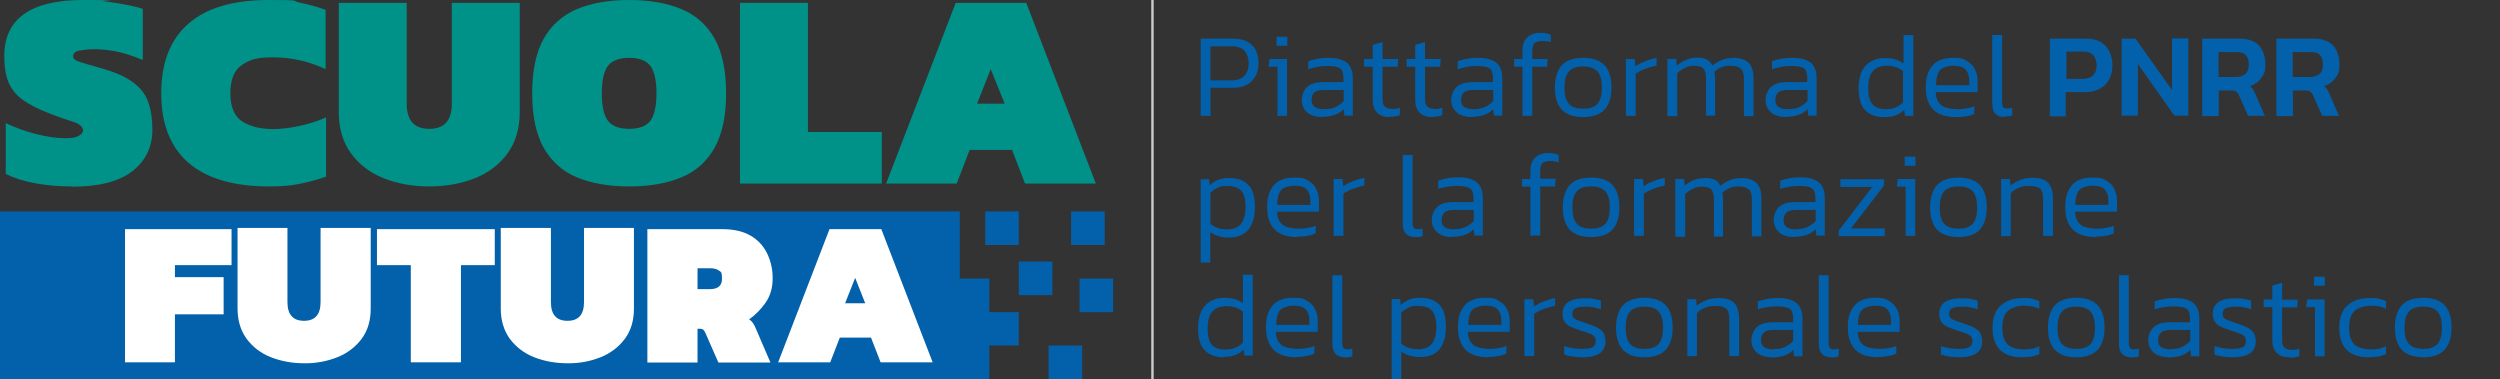 <?xml version="1.0" encoding="UTF-8"?>
<svg id="Layer_1" xmlns="http://www.w3.org/2000/svg" version="1.1" viewBox="0 0 1041.9 158">
  <rect x="0" y="0" width="1041.9" height="158" fill="#333333" stroke="none"/>
  <!-- Generator: Adobe Illustrator 29.2.0, SVG Export Plug-In . SVG Version: 2.1.0 Build 108)  -->
  <defs>
    <style>
      .st0 {
        fill: #ccc;
      }

      .st1 {
        fill: #0360aa;
      }

      .st2 {
        fill: #fff;
      }

      .st3 {
        fill: #009289;
      }
    </style>
  </defs>
  <g>
    <g>
      <path class="st3" d="M30.1,77.7c-5.3,0-10.4-.4-15.3-1.3-4.9-.9-9-2.2-12.4-3.9v-21.2c3.7,1.8,7.8,3.3,12.4,4.5,4.6,1.2,8.7,1.8,12.3,1.8s4.2-.3,5.5-.9c1.3-.6,2-1.4,2-2.5s-1.3-2.5-3.7-3.3c-2.5-.8-5.8-1.9-9.8-3.4-4.8-1.9-8.7-3.8-11.5-5.8-2.8-2-4.8-4.5-6-7.3-1.2-2.9-1.8-6.4-1.8-10.7C1.6,7.9,12.7,0,34.7,0s5.3.2,8.4.5c3.1.4,6.1.8,9,1.4,2.9.5,5.4,1.1,7.4,1.8v21.3c-4.3-1.8-8.1-3-11.3-3.6-3.3-.6-6.2-.9-8.7-.9s-3.9.2-6,.5-3,1.2-3,2.4.9,1.8,2.7,2.4c1.8.6,4.7,1.4,8.5,2.5,6.2,1.7,10.9,3.8,14,6.2s5.2,5.2,6.2,8.4c1.1,3.2,1.6,7,1.6,11.2,0,7.2-2.8,12.9-8.4,17.3-5.6,4.3-14,6.4-25.1,6.4"/>
      <path class="st3" d="M112.2,77.7c-14.8,0-26-3.3-33.6-9.8-7.6-6.6-11.4-16.2-11.4-29s3.8-22.5,11.3-29C86,3.3,97.2,0,112,0s9.1.3,12.8,1.1c3.7.7,7.3,1.7,10.9,3v24.7c-7.1-3.3-14.4-4.9-21.9-4.9s-9.8,1.1-13,3.2c-3.2,2.1-4.8,6.1-4.8,11.7s1.6,9.6,4.9,11.8c3.3,2.1,7.6,3.2,13.1,3.2s14.8-1.6,21.9-4.9v24.7c-3.6,1.3-7.2,2.2-10.9,3-3.7.8-7.9,1.1-12.8,1.1"/>
      <path class="st3" d="M178.9,77.7c-7.1,0-13.5-1.2-19.2-3.5s-10.2-5.8-13.5-10.4c-3.3-4.6-5-10.3-5-17V1.2h28.3v42c0,7,3.1,10.5,9.4,10.5s9.4-3.5,9.4-10.5V1.2h28.3v45.6c0,6.7-1.7,12.4-5,17-3.3,4.6-7.8,8.1-13.5,10.4-5.8,2.3-12.1,3.5-19.2,3.5"/>
      <path class="st3" d="M262.2,77.7c-8.5,0-15.8-1.3-21.8-3.8s-10.6-6.7-13.8-12.3c-3.2-5.7-4.8-13.2-4.8-22.7s1.6-17.1,4.8-22.8c3.2-5.6,7.8-9.7,13.8-12.3C246.4,1.3,253.7,0,262.2,0s15.8,1.3,21.8,3.8c6,2.5,10.6,6.6,13.8,12.3,3.2,5.6,4.8,13.2,4.8,22.8s-1.6,17-4.8,22.7c-3.2,5.7-7.8,9.8-13.8,12.3-6,2.5-13.2,3.8-21.8,3.8M262.2,53.7c4.1,0,7.1-1.1,8.8-3.3s2.6-6.1,2.6-11.5-.9-9.3-2.6-11.5-4.7-3.3-8.8-3.3-7.1,1.1-8.8,3.3-2.6,6.1-2.6,11.5.9,9.3,2.6,11.5c1.8,2.2,4.7,3.3,8.8,3.3"/>
      <polygon class="st3" points="308.4 76.5 308.4 1.2 336.7 1.2 336.7 55 367.5 55 367.5 76.5 308.4 76.5"/>
      <path class="st3" d="M369.3,76.5L398.3,1.2h29.4l29,75.3h-29.5l-5.4-14h-17.7l-5.4,14h-29.5ZM407.2,43.2h11.5l-5.8-14.4-5.7,14.4h0Z"/>
    </g>
    <g>
      <rect class="st1" x="437" y="144" width="14" height="14"/>
      <rect class="st1" x="449.9" y="116.1" width="14" height="14"/>
      <rect class="st1" x="424.6" y="109" width="14" height="14"/>
      <rect class="st1" x="410.6" y="88.1" width="14" height="14"/>
      <polyline class="st1" points="412.3 116.1 400 116.1 400 102.1 400 88.1 365.1 88.1 352.8 88.1 0 88.1 0 158 358.9 158 371.2 158 412.3 158 412.3 144 424.6 144 424.6 130.1 412.3 130.1 412.3 116.1"/>
      <rect class="st1" x="446.4" y="88.1" width="14" height="14"/>
      <polygon class="st2" points="52.1 95.5 52.1 151 72.9 151 72.9 131 93.2 131 93.2 115.5 72.9 115.5 72.9 110.5 96.5 110.5 96.5 95.5 52.1 95.5"/>
      <path class="st2" d="M126.8,151.4c-4.8,0-9.6-.8-14.1-2.6-4-1.6-7.4-4.2-10-7.7-2.4-3.4-3.7-7.5-3.7-12.5v-33.6h20.8v30.9c0,5.2,2.3,7.8,6.9,7.8s6.9-2.6,6.9-7.8v-30.9h20.9v33.6c0,4.9-1.2,9.1-3.7,12.5-2.5,3.4-6,6.1-10,7.7-4.5,1.8-9.3,2.7-14.1,2.6"/>
      <polygon class="st2" points="171.2 151 171.2 110.5 157.1 110.5 157.1 95.5 206.2 95.5 206.2 110.5 192.1 110.5 192.1 151 171.2 151"/>
      <path class="st2" d="M236.5,151.4c-4.8,0-9.6-.8-14.1-2.6-4-1.6-7.4-4.2-10-7.7-2.4-3.4-3.7-7.5-3.7-12.5v-33.6h20.9v30.9c0,5.2,2.3,7.8,6.9,7.8s6.9-2.6,6.9-7.8v-30.9h20.8v33.6c0,4.9-1.2,9.1-3.7,12.5-2.5,3.4-6,6.1-10,7.7-4.4,1.8-9.2,2.7-14.1,2.6"/>
      <path class="st2" d="M269.8,151v-55.5h31.2c4.8,0,8.7.9,11.8,2.7,3,1.7,5.4,4.3,6.9,7.4,1.6,3.3,2.4,7,2.3,10.7,0,3.5-.9,6.9-2.9,9.8-1.9,2.7-4.2,5.1-6.9,7,.6.4,1.1.8,1.5,1.4.4.5.6,1,.9,1.5l6.5,15.1h-21.7l-5.4-12.3c-.2-.5-.5-1-.9-1.4-.4-.3-.9-.4-1.5-.4h-.9v14.1h-20.9ZM290.7,120.5h5.1c3.4,0,5.1-1.4,5.1-4.3s-.4-2.8-1.2-3.4-2-1-3.6-1h-5.4v8.8h0Z"/>
      <path class="st2" d="M324.3,151l21.4-55.5h21.6l21.4,55.5h-21.7l-4-10.3h-13l-4,10.3h-21.7ZM352.1,126.4h8.5l-4.2-10.6-4.2,10.6h0Z"/>
    </g>
  </g>
  <g>
    <path class="st1" d="M500.4,48.3V16.1h13.6c3.6,0,6.2,1,8,2.9s2.5,4.4,2.5,7.5-1,5.6-2.9,7.4c-1.9,1.8-4.5,2.7-7.8,2.7h-9.3v11.7h-4.1ZM504.5,33.5h8.7c2.4,0,4.2-.6,5.4-1.9s1.8-2.9,1.8-5.1-.6-4-1.7-5.3c-1.2-1.2-2.9-1.9-5.3-1.9h-8.9v14.1h0Z"/>
    <path class="st1" d="M532.4,48.3v-20.5h-3.7l.4-3.2h7.3v23.7h-4.1ZM532,19.1v-3.8h4.5v3.8h-4.5Z"/>
    <path class="st1" d="M550.9,48.8c-1.5,0-2.9-.3-4.2-.8s-2.3-1.3-3-2.4c-.8-1-1.2-2.4-1.2-4s.7-3.9,2.2-5.3c1.4-1.4,3.8-2.1,7-2.1h8.2v-1.5c0-1.3-.2-2.3-.5-3.1s-1-1.3-2-1.6c-1-.3-2.4-.5-4.2-.5s-2.8.1-4.2.4-2.6.5-3.8,1v-3.4c1.1-.4,2.3-.7,3.8-1s3-.4,4.7-.4c3.4,0,5.9.7,7.6,2,1.7,1.4,2.5,3.6,2.5,6.6v15.5h-3.5l-.3-2.7c-1,1.1-2.3,1.9-3.8,2.4-1.5.5-3.3.8-5.5.8h0ZM552,45.5c1.7,0,3.3-.3,4.6-.9,1.3-.6,2.5-1.5,3.4-2.5v-4.6h-8.2c-1.9,0-3.2.3-4,1s-1.2,1.8-1.2,3.2.5,2.4,1.5,3,2.3.8,3.9.8h0Z"/>
    <path class="st1" d="M579.2,48.8c-2.3,0-4.1-.6-5.3-1.9-1.2-1.2-1.8-3-1.8-5.2v-13.9h-3.6v-3.2h3.6v-5.9l4.1-1.2v7.1h6.5l-.2,3.2h-6.3v13.6c0,1.4.3,2.5,1,3.1.7.6,1.8.9,3.4.9s1.8-.2,2.8-.5v3.1c-1.2.5-2.7.7-4.2.7h0Z"/>
    <path class="st1" d="M596.9,48.8c-2.3,0-4.1-.6-5.3-1.9-1.2-1.2-1.8-3-1.8-5.2v-13.9h-3.6v-3.2h3.6v-5.9l4.1-1.2v7.1h6.5l-.2,3.2h-6.3v13.6c0,1.4.3,2.5,1,3.1.7.6,1.8.9,3.4.9s1.8-.2,2.8-.5v3.1c-1.2.5-2.7.7-4.2.7h0Z"/>
    <path class="st1" d="M613.2,48.8c-1.5,0-2.9-.3-4.2-.8s-2.3-1.3-3-2.4c-.8-1-1.2-2.4-1.2-4s.7-3.9,2.2-5.3c1.4-1.4,3.8-2.1,7-2.1h8.2v-1.5c0-1.3-.2-2.3-.5-3.1s-1-1.3-2-1.6c-1-.3-2.4-.5-4.2-.5s-2.8.1-4.2.4-2.6.5-3.8,1v-3.4c1.1-.4,2.3-.7,3.8-1s3-.4,4.7-.4c3.4,0,5.9.7,7.6,2,1.7,1.4,2.5,3.6,2.5,6.6v15.5h-3.5l-.3-2.7c-1,1.1-2.3,1.9-3.8,2.4-1.5.5-3.3.8-5.5.8h0ZM614.3,45.5c1.7,0,3.3-.3,4.6-.9,1.3-.6,2.5-1.5,3.4-2.5v-4.6h-8.2c-1.9,0-3.2.3-4,1s-1.2,1.8-1.2,3.2.5,2.4,1.5,3,2.3.8,3.9.8h0Z"/>
    <path class="st1" d="M634.5,48.3v-20.5h-3.5v-3.2h3.5v-3.5c0-2.3.6-4.1,1.9-5.4,1.2-1.3,3.1-2,5.5-2s1.7,0,2.4.2c.7.1,1.4.3,2,.6v3.1c-1-.4-2.1-.5-3.3-.5-1.7,0-2.8.3-3.5.9-.6.6-.9,1.7-.9,3.1v3.5h6.4l-.2,3.2h-6.2v20.5h-4.1Z"/>
    <path class="st1" d="M659.8,48.8c-4.1,0-7.1-1.1-9-3.2-1.9-2.1-2.8-5.2-2.8-9.2s1-7,2.8-9.1c1.9-2.1,4.9-3.2,9-3.2s7.1,1.1,9,3.2c1.9,2.1,2.8,5.2,2.8,9.1s-.9,7.1-2.8,9.2c-1.9,2.1-4.9,3.2-9,3.2h0ZM659.8,45.3c2.8,0,4.8-.7,6-2.1,1.2-1.4,1.8-3.7,1.8-6.7s-.6-5.3-1.8-6.7-3.2-2.1-6-2.1-4.8.7-6,2.1c-1.2,1.4-1.8,3.7-1.8,6.7s.6,5.3,1.8,6.7c1.2,1.4,3.2,2.1,6,2.1Z"/>
    <path class="st1" d="M677.6,48.3v-23.7h3.7l.3,3c1.2-.8,2.5-1.5,4.1-2.1,1.6-.6,3.1-1.1,4.7-1.4v3.2c-.9.2-2,.5-3,.8-1.1.4-2.2.7-3.2,1.2s-1.8.9-2.5,1.4v17.6h-4.1,0Z"/>
    <path class="st1" d="M694.9,48.3v-23.7h3.7l.2,2.7c1.3-1,2.6-1.8,4-2.4s2.9-.9,4.6-.9,3.1.3,4.1.9,1.7,1.4,2.2,2.4c1.1-.9,2.4-1.7,3.9-2.3,1.5-.6,3.2-.9,5.2-.9s4.7.7,6,2.1c1.3,1.4,2,3.5,2,6.4v15.8h-4v-15.4c0-2.1-.4-3.5-1.3-4.4-.9-.8-2.3-1.2-4.3-1.2s-2.5.2-3.7.6-2.2,1.1-3,2c.2.8.3,1.8.3,2.9v15.3h-3.8v-15.2c0-2-.3-3.4-1-4.3-.7-.9-2-1.3-4-1.3s-2.6.3-3.8.9c-1.2.6-2.3,1.3-3.2,2.2v17.9h-4,0Z"/>
    <path class="st1" d="M744.2,48.8c-1.5,0-2.9-.3-4.2-.8s-2.3-1.3-3-2.4c-.8-1-1.2-2.4-1.2-4s.7-3.9,2.2-5.3c1.4-1.4,3.8-2.1,7-2.1h8.2v-1.5c0-1.3-.2-2.3-.5-3.1s-1-1.3-2-1.6c-1-.3-2.4-.5-4.2-.5s-2.8.1-4.2.4-2.6.5-3.8,1v-3.4c1.1-.4,2.3-.7,3.8-1s3-.4,4.7-.4c3.4,0,5.9.7,7.6,2,1.7,1.4,2.5,3.6,2.5,6.6v15.5h-3.5l-.3-2.7c-1,1.1-2.3,1.9-3.8,2.4-1.5.5-3.3.8-5.5.8h0ZM745.3,45.5c1.7,0,3.3-.3,4.6-.9,1.3-.6,2.5-1.5,3.4-2.5v-4.6h-8.2c-1.9,0-3.2.3-4,1s-1.2,1.8-1.2,3.2.5,2.4,1.5,3,2.3.8,3.9.8h0Z"/>
    <path class="st1" d="M785.2,48.8c-3.3,0-6-.9-7.8-2.8-1.9-1.8-2.8-4.9-2.8-9.2s1-7.5,3-9.5c2-2.1,4.6-3.1,8-3.1s5.5.8,7.7,2.2v-11.8h4.1v33.7h-3.5l-.3-2.5c-1.1,1-2.3,1.8-3.6,2.3-1.3.5-2.9.7-4.6.7h0ZM786.2,45.5c1.4,0,2.6-.2,3.8-.7s2.2-1.2,3.1-2.2v-12.9c-.8-.7-1.8-1.3-3-1.7s-2.4-.6-3.8-.6c-2.6,0-4.6.8-5.8,2.3-1.3,1.5-1.9,3.9-1.9,7.1s.6,5.3,1.8,6.7c1.2,1.3,3.1,2,5.9,2Z"/>
    <path class="st1" d="M815.3,48.8c-4.2,0-7.4-1-9.5-3s-3.2-5.2-3.2-9.4.9-6.8,2.7-9c1.8-2.2,4.7-3.3,8.6-3.3s4.3.4,5.8,1.3c1.5.9,2.7,2,3.4,3.5s1.1,3.2,1.1,5v4.5h-17.5c.1,1.8.5,3.2,1.2,4.2.7,1,1.6,1.8,3,2.2s3.1.7,5.2.7,4.7-.4,6.7-1.2v3.2c-1,.4-2.2.8-3.5,1-1.3.2-2.6.3-4,.3ZM806.8,35.5h13.9v-2c0-1.9-.5-3.4-1.5-4.5s-2.7-1.6-5-1.6-4.8.7-5.8,2c-1,1.3-1.5,3.3-1.5,6h0Z"/>
    <path class="st1" d="M835.5,48.8c-1.6,0-2.9-.4-3.8-1.3-.9-.8-1.4-2.3-1.4-4.3V14.6h4.1v28.1c0,1,.2,1.7.5,2s.8.5,1.5.5,1.5,0,2.2-.3v3.2c-.5.2-1.1.3-1.6.4-.5,0-1.1,0-1.7,0h0Z"/>
    <path class="st1" d="M854.3,48.3V16.1h15.1c2.5,0,4.6.5,6.2,1.5,1.6,1,2.8,2.3,3.6,4s1.2,3.6,1.2,5.7-.5,4.1-1.4,5.8c-.9,1.7-2.2,3-3.9,3.9s-3.7,1.4-6,1.4h-8.2v10.1h-6.8,0ZM861.1,32.9h6.8c1.9,0,3.4-.5,4.4-1.5s1.5-2.4,1.5-4.1-.5-3.3-1.4-4.3c-.9-1-2.3-1.5-4.2-1.5h-7v11.4h0Z"/>
    <path class="st1" d="M884.2,48.3V16.1h5.8l15.2,21.4v-21.5h6.8v32.2h-5.8l-15.2-21.5v21.5h-6.8Z"/>
    <path class="st1" d="M917.8,48.3V16.1h15.5c3.7,0,6.4,1,8.2,2.9,1.7,2,2.6,4.6,2.6,7.9s-.6,4-1.7,5.6c-1.1,1.6-2.7,2.7-4.7,3.4.5.4,1,.9,1.3,1.4.3.5.6,1.2,1,2l3.9,9h-7l-3.8-8.6c-.3-.7-.7-1.2-1.1-1.5-.4-.3-1.1-.5-2-.5h-5.3v10.7h-6.8ZM924.5,32.1h7c1.8,0,3.2-.4,4.2-1.2s1.5-2.1,1.5-4-.4-3.1-1.3-4-2.2-1.2-4-1.2h-7.3v10.4h0Z"/>
    <path class="st1" d="M948.7,48.3V16.1h15.5c3.7,0,6.4,1,8.2,2.9,1.7,2,2.6,4.6,2.6,7.9s-.6,4-1.7,5.6c-1.1,1.6-2.7,2.7-4.7,3.4.5.4,1,.9,1.3,1.4.3.5.6,1.2,1,2l3.9,9h-7l-3.8-8.6c-.3-.7-.7-1.2-1.1-1.5-.4-.3-1.1-.5-2-.5h-5.3v10.7h-6.8ZM955.4,32.1h7c1.8,0,3.2-.4,4.2-1.2s1.5-2.1,1.5-4-.4-3.1-1.3-4-2.2-1.2-4-1.2h-7.3v10.4h0Z"/>
    <path class="st1" d="M500.4,109.2v-34.5h3.5l.3,2.5c1.1-1,2.3-1.8,3.6-2.3,1.3-.5,2.9-.7,4.6-.7,3.3,0,6,.9,7.8,2.8,1.9,1.8,2.8,4.9,2.8,9.2s-1,7.4-2.8,9.6c-1.9,2.1-4.5,3.2-7.9,3.2s-5.7-.8-7.9-2.2v12.6h-4.1,0ZM511.3,95.6c2.7,0,4.6-.8,5.9-2.3,1.2-1.5,1.9-3.9,1.9-7.1s-.6-5.3-1.8-6.7c-1.2-1.3-3.1-2-5.9-2s-2.6.2-3.8.7c-1.2.5-2.2,1.2-3.1,2.2v12.9c.8.7,1.8,1.3,3,1.7,1.1.4,2.4.6,3.9.6h0Z"/>
    <path class="st1" d="M540.8,98.8c-4.2,0-7.4-1-9.5-3.1-2.1-2-3.2-5.2-3.2-9.4s.9-6.8,2.7-9c1.8-2.2,4.7-3.3,8.6-3.3s4.3.4,5.8,1.3c1.5.8,2.7,2,3.4,3.5s1.1,3.2,1.1,5v4.4h-17.5c.1,1.8.5,3.2,1.2,4.2.7,1,1.6,1.8,3,2.2,1.3.4,3.1.7,5.2.7s4.7-.4,6.7-1.2v3.2c-1,.4-2.2.8-3.5,1-1.3.2-2.6.3-4,.3h0ZM532.2,85.4h13.9v-1.9c0-1.9-.5-3.4-1.5-4.5s-2.7-1.6-5-1.6-4.8.7-5.8,2c-1,1.3-1.5,3.3-1.5,6h0Z"/>
    <path class="st1" d="M555.8,98.3v-23.7h3.7l.3,3c1.2-.8,2.5-1.5,4.1-2.1s3.1-1.1,4.7-1.4v3.2c-.9.2-2,.5-3,.8-1.1.3-2.2.7-3.2,1.2s-1.8.9-2.5,1.3v17.7h-4.1,0Z"/>
    <path class="st1" d="M589.8,98.8c-1.6,0-2.9-.4-3.8-1.3-.9-.8-1.4-2.3-1.4-4.3v-28.6h4.1v28.2c0,1,.2,1.7.5,2.1s.8.6,1.5.6,1.5,0,2.2-.3v3.2c-.5.2-1.1.3-1.6.4-.5,0-1.1,0-1.7,0h0Z"/>
    <path class="st1" d="M605.1,98.8c-1.5,0-2.9-.3-4.2-.8-1.3-.5-2.3-1.3-3-2.4-.8-1.1-1.2-2.4-1.2-4s.7-3.9,2.2-5.3c1.4-1.4,3.8-2.1,7-2.1h8.2v-1.4c0-1.3-.2-2.3-.5-3.1s-1-1.3-2-1.7c-1-.3-2.4-.5-4.2-.5s-2.8.1-4.2.3c-1.3.2-2.6.6-3.8.9v-3.4c1.1-.4,2.3-.7,3.8-1s3-.4,4.7-.4c3.4,0,5.9.7,7.6,2.1,1.7,1.4,2.5,3.6,2.5,6.7v15.5h-3.5l-.3-2.7c-1,1.1-2.3,1.9-3.8,2.4s-3.3.8-5.5.8h0ZM606.2,95.5c1.7,0,3.3-.3,4.6-.9,1.3-.6,2.5-1.5,3.4-2.5v-4.6h-8.2c-1.9,0-3.2.3-4,1.1-.8.7-1.2,1.8-1.2,3.2s.5,2.4,1.5,3,2.3.8,3.9.8h0Z"/>
    <path class="st1" d="M637.8,98.3v-20.5h-3.5v-3.2h3.5v-3.4c0-2.3.6-4.1,1.9-5.4,1.2-1.3,3.1-2,5.5-2s1.7,0,2.4.2c.7.1,1.4.3,2,.6v3.1c-1-.4-2.1-.6-3.3-.6-1.7,0-2.8.3-3.5.9-.6.6-.9,1.7-.9,3.1v3.4h6.4l-.2,3.2h-6.2v20.5h-4.1Z"/>
    <path class="st1" d="M663.1,98.8c-4.1,0-7.1-1.1-9-3.2-1.9-2.1-2.8-5.2-2.8-9.2s1-7,2.8-9.2c1.9-2.1,4.9-3.2,9-3.2s7.1,1.1,9,3.2,2.8,5.2,2.8,9.2-.9,7.1-2.8,9.2c-1.9,2.1-4.9,3.2-9,3.2h0ZM663.1,95.3c2.8,0,4.8-.7,6-2.1,1.2-1.4,1.8-3.7,1.8-6.7s-.6-5.3-1.8-6.7c-1.2-1.4-3.2-2.1-6-2.1s-4.8.7-6,2.1c-1.2,1.4-1.8,3.7-1.8,6.7s.6,5.3,1.8,6.7c1.2,1.4,3.2,2.1,6,2.1Z"/>
    <path class="st1" d="M681,98.3v-23.7h3.7l.3,3c1.2-.8,2.5-1.5,4.1-2.1s3.1-1.1,4.7-1.4v3.2c-.9.2-2,.5-3,.8-1.1.3-2.2.7-3.2,1.2s-1.8.9-2.5,1.3v17.7h-4.1,0Z"/>
    <path class="st1" d="M698.2,98.3v-23.7h3.7l.2,2.7c1.3-1,2.6-1.8,4-2.3s2.9-.8,4.6-.8,3.1.3,4.1.8,1.7,1.4,2.2,2.4c1.1-.9,2.4-1.7,3.9-2.3,1.5-.6,3.2-.9,5.2-.9s4.7.7,6,2.1c1.3,1.4,2,3.5,2,6.4v15.8h-4v-15.3c0-2.1-.4-3.6-1.3-4.3-.9-.8-2.3-1.2-4.3-1.2s-2.5.2-3.7.7-2.2,1.1-3,2c.2.8.3,1.8.3,2.9v15.3h-3.8v-15.2c0-2-.3-3.4-1-4.3-.7-.9-2-1.3-4-1.3s-2.6.3-3.8.9c-1.2.6-2.3,1.3-3.2,2.2v17.8h-4,0Z"/>
    <path class="st1" d="M747.6,98.8c-1.5,0-2.9-.3-4.2-.8-1.3-.5-2.3-1.3-3-2.4-.8-1.1-1.2-2.4-1.2-4s.7-3.9,2.2-5.3c1.4-1.4,3.8-2.1,7-2.1h8.2v-1.4c0-1.3-.2-2.3-.5-3.1s-1-1.3-2-1.7c-1-.3-2.4-.5-4.2-.5s-2.8.1-4.2.3c-1.3.2-2.6.6-3.8.9v-3.4c1.1-.4,2.3-.7,3.8-1s3-.4,4.7-.4c3.4,0,5.9.7,7.6,2.1,1.7,1.4,2.5,3.6,2.5,6.7v15.5h-3.5l-.3-2.7c-1,1.1-2.3,1.9-3.8,2.4s-3.3.8-5.5.8h0ZM748.7,95.5c1.7,0,3.3-.3,4.6-.9,1.3-.6,2.5-1.5,3.4-2.5v-4.6h-8.2c-1.9,0-3.2.3-4,1.1-.8.7-1.2,1.8-1.2,3.2s.5,2.4,1.5,3,2.3.8,3.9.8h0Z"/>
    <path class="st1" d="M766.3,98.3v-2.2l14-18.2h-13.3v-3.2h18.2v2.6l-13.8,17.9h14.1v3.2s-19.2,0-19.2,0Z"/>
    <path class="st1" d="M794.2,98.3v-20.5h-3.7l.4-3.2h7.3v23.7s-4.1,0-4.1,0ZM793.8,69.1v-3.8h4.5v3.8h-4.5Z"/>
    <path class="st1" d="M816.2,98.8c-4.1,0-7.1-1.1-9-3.2-1.9-2.1-2.8-5.2-2.8-9.2s1-7,2.8-9.2c1.9-2.1,4.9-3.2,9-3.2s7.1,1.1,9,3.2,2.8,5.2,2.8,9.2-.9,7.1-2.8,9.2c-1.9,2.1-4.9,3.2-9,3.2h0ZM816.2,95.3c2.8,0,4.8-.7,6-2.1,1.2-1.4,1.8-3.7,1.8-6.7s-.6-5.3-1.8-6.7c-1.2-1.4-3.2-2.1-6-2.1s-4.8.7-6,2.1c-1.2,1.4-1.8,3.7-1.8,6.7s.6,5.3,1.8,6.7c1.2,1.4,3.2,2.1,6,2.1Z"/>
    <path class="st1" d="M834,98.3v-23.7h3.7l.2,2.7c1.1-.9,2.5-1.7,4-2.3,1.5-.6,3.3-.9,5.2-.9,3,0,5.2.7,6.5,2.1s2,3.6,2,6.6v15.5h-4.1v-15.3c0-2.1-.4-3.5-1.2-4.3s-2.4-1.2-4.8-1.2-2.8.3-4.2.8-2.4,1.3-3.3,2.2v17.9h-4.1Z"/>
    <path class="st1" d="M873.4,98.8c-4.2,0-7.4-1-9.5-3.1-2.1-2-3.2-5.2-3.2-9.4s.9-6.8,2.7-9c1.8-2.2,4.7-3.3,8.6-3.3s4.3.4,5.8,1.3c1.5.8,2.7,2,3.4,3.5s1.1,3.2,1.1,5v4.4h-17.5c.1,1.8.5,3.2,1.2,4.2.7,1,1.6,1.8,3,2.2,1.3.4,3.1.7,5.2.7s4.7-.4,6.7-1.2v3.2c-1,.4-2.2.8-3.5,1-1.3.2-2.6.3-4,.3h0ZM864.8,85.4h13.9v-1.9c0-1.9-.5-3.4-1.5-4.5s-2.7-1.6-5-1.6-4.8.7-5.8,2c-1,1.3-1.5,3.3-1.5,6h0Z"/>
    <path class="st1" d="M510.1,148.9c-3.3,0-6-.9-7.9-2.8-1.9-1.9-2.9-4.9-2.9-9.2s1-7.4,3-9.6c2-2.1,4.6-3.2,8-3.2s5.5.8,7.7,2.2v-11.8h4.1v33.7h-3.5l-.3-2.5c-1.1,1-2.3,1.8-3.6,2.3-1.3.5-2.9.7-4.6.7h0ZM511.1,145.6c1.4,0,2.6-.2,3.8-.7s2.2-1.2,3.1-2.1v-12.9c-.8-.7-1.8-1.3-3-1.7s-2.4-.6-3.9-.6c-2.6,0-4.6.8-5.9,2.3-1.3,1.5-1.9,3.9-1.9,7.1s.6,5.3,1.8,6.7c1.2,1.4,3.1,2,5.9,2h0Z"/>
    <path class="st1" d="M540.3,148.9c-4.2,0-7.4-1-9.5-3.1s-3.2-5.2-3.2-9.4.9-6.8,2.7-9c1.8-2.2,4.7-3.3,8.6-3.3s4.3.4,5.8,1.3c1.5.8,2.7,2,3.4,3.5.8,1.5,1.1,3.2,1.1,5v4.4h-17.5c.1,1.8.5,3.2,1.2,4.2.7,1,1.6,1.8,3,2.2s3.1.7,5.2.7,4.7-.4,6.7-1.2v3.2c-1,.4-2.2.8-3.5,1-1.3.2-2.6.4-4,.4ZM531.8,135.4h13.9v-1.9c0-1.9-.5-3.4-1.5-4.5s-2.7-1.6-5-1.6-4.8.7-5.8,2c-1,1.3-1.5,3.3-1.5,6h0Z"/>
    <path class="st1" d="M560.5,148.9c-1.6,0-2.9-.4-3.8-1.3-.9-.9-1.4-2.3-1.4-4.3v-28.6h4.1v28.2c0,1,.2,1.7.5,2.1.3.4.8.6,1.5.6s1.5-.1,2.2-.3v3.2c-.5.2-1.1.3-1.6.4-.5,0-1.1.1-1.7.1h0Z"/>
    <path class="st1" d="M580,159.1v-34.5h3.5l.3,2.5c1.1-1,2.3-1.8,3.6-2.3,1.3-.5,2.9-.7,4.6-.7,3.3,0,6,.9,7.8,2.8,1.9,1.9,2.8,4.9,2.8,9.2s-1,7.4-2.8,9.6c-1.9,2.1-4.5,3.1-7.9,3.1s-5.7-.8-7.9-2.2v12.6h-4.1,0ZM590.8,145.6c2.7,0,4.6-.8,5.9-2.3,1.2-1.5,1.9-3.9,1.9-7.1s-.6-5.3-1.8-6.7c-1.2-1.4-3.1-2-5.9-2s-2.6.2-3.8.7c-1.2.5-2.2,1.2-3.1,2.1v12.9c.8.7,1.8,1.3,3,1.7s2.4.6,3.8.6h0Z"/>
    <path class="st1" d="M620.3,148.9c-4.2,0-7.4-1-9.5-3.1s-3.2-5.2-3.2-9.4.9-6.8,2.7-9c1.8-2.2,4.7-3.3,8.6-3.3s4.3.4,5.8,1.3c1.5.8,2.7,2,3.4,3.5.8,1.5,1.1,3.2,1.1,5v4.4h-17.5c.1,1.8.5,3.2,1.2,4.2.7,1,1.6,1.8,3,2.2s3.1.7,5.2.7,4.7-.4,6.7-1.2v3.2c-1,.4-2.2.8-3.5,1-1.3.2-2.6.4-4,.4ZM611.8,135.4h13.9v-1.9c0-1.9-.5-3.4-1.5-4.5s-2.7-1.6-5-1.6-4.8.7-5.8,2c-1,1.3-1.5,3.3-1.5,6h0Z"/>
    <path class="st1" d="M635.3,148.4v-23.7h3.7l.3,3c1.2-.8,2.5-1.5,4.1-2.1s3.1-1.1,4.7-1.4v3.2c-.9.2-2,.5-3,.8-1.1.4-2.2.7-3.2,1.2s-1.8.9-2.5,1.4v17.6h-4.1,0Z"/>
    <path class="st1" d="M659.8,148.9c-1.5,0-3-.1-4.4-.3-1.4-.2-2.5-.5-3.5-.8v-3.6c1.1.4,2.3.7,3.6.9s2.5.3,3.7.3c2.1,0,3.6-.2,4.5-.7s1.3-1.3,1.3-2.5-.2-1.6-.7-2.1-1.2-.9-2.2-1.2c-1-.4-2.2-.8-3.8-1.3-1.4-.5-2.6-.9-3.7-1.4s-1.9-1.2-2.5-2c-.6-.9-.9-2-.9-3.4,0-2.1.7-3.7,2.2-4.8,1.5-1.1,3.8-1.7,7.1-1.7s2.5,0,3.7.3c1.2.2,2.2.4,3,.7v3.6c-2.1-.7-4.1-1.1-6-1.1s-3.6.2-4.5.6c-.9.4-1.4,1.2-1.4,2.3s.2,1.4.6,1.8,1.1.8,2,1.1c.9.3,2,.7,3.4,1.2,1.8.6,3.3,1.1,4.5,1.8s2,1.3,2.5,2.2.8,2,.8,3.4c0,2.3-.8,4-2.5,5.1s-4,1.6-7,1.6h0Z"/>
    <path class="st1" d="M685.3,148.9c-4.1,0-7.1-1.1-9-3.2-1.9-2.1-2.8-5.2-2.8-9.2s1-7,2.8-9.2c1.9-2.1,4.9-3.2,9-3.2s7.1,1.1,9,3.2,2.8,5.2,2.8,9.2-.9,7.1-2.8,9.2c-1.9,2.1-4.9,3.2-9,3.2h0ZM685.3,145.4c2.8,0,4.8-.7,6-2.1,1.2-1.4,1.8-3.7,1.8-6.7s-.6-5.3-1.8-6.7-3.2-2.1-6-2.1-4.8.7-6,2.1c-1.2,1.4-1.8,3.7-1.8,6.7s.6,5.3,1.8,6.7c1.2,1.4,3.2,2.1,6,2.1Z"/>
    <path class="st1" d="M703.2,148.4v-23.7h3.7l.2,2.7c1.1-.9,2.5-1.7,4-2.3,1.5-.6,3.3-.9,5.2-.9,3,0,5.2.7,6.5,2.1s2,3.6,2,6.6v15.5h-4.1v-15.4c0-2.1-.4-3.5-1.2-4.3-.8-.8-2.4-1.2-4.8-1.2s-2.8.3-4.2.8-2.4,1.3-3.3,2.2v17.9h-4.1Z"/>
    <path class="st1" d="M738.3,148.9c-1.5,0-2.9-.3-4.2-.8s-2.3-1.3-3-2.4c-.8-1.1-1.2-2.4-1.2-4s.7-3.9,2.2-5.3c1.4-1.4,3.8-2.1,7-2.1h8.2v-1.4c0-1.3-.2-2.3-.5-3.1s-1-1.3-2-1.6c-1-.3-2.4-.5-4.2-.5s-2.8.1-4.2.3c-1.3.2-2.6.5-3.8,1v-3.4c1.1-.4,2.3-.7,3.8-1s3-.4,4.7-.4c3.4,0,5.9.7,7.6,2.1,1.7,1.4,2.5,3.6,2.5,6.7v15.5h-3.5l-.3-2.7c-1,1.1-2.3,1.9-3.8,2.4s-3.3.8-5.5.8h0ZM739.3,145.5c1.7,0,3.3-.3,4.6-.9,1.3-.6,2.5-1.5,3.4-2.5v-4.6h-8.2c-1.9,0-3.2.4-4,1.1s-1.2,1.8-1.2,3.2.5,2.4,1.5,3,2.3.8,3.9.8h0Z"/>
    <path class="st1" d="M763.2,148.9c-1.6,0-2.9-.4-3.8-1.3-.9-.9-1.4-2.3-1.4-4.3v-28.6h4.1v28.2c0,1,.2,1.7.5,2.1.3.4.8.6,1.5.6s1.5-.1,2.2-.3v3.2c-.5.2-1.1.3-1.6.4-.5,0-1.1.1-1.7.1h0Z"/>
    <path class="st1" d="M782.8,148.9c-4.2,0-7.4-1-9.5-3.1s-3.2-5.2-3.2-9.4.9-6.8,2.7-9c1.8-2.2,4.7-3.3,8.6-3.3s4.3.4,5.8,1.3c1.5.8,2.7,2,3.4,3.5.8,1.5,1.1,3.2,1.1,5v4.4h-17.5c.1,1.8.5,3.2,1.2,4.2.7,1,1.6,1.8,3,2.2s3.1.7,5.2.7,4.7-.4,6.7-1.2v3.2c-1,.4-2.2.8-3.5,1-1.3.2-2.6.4-4,.4ZM774.2,135.4h13.9v-1.9c0-1.9-.5-3.4-1.5-4.5s-2.7-1.6-5-1.6-4.8.7-5.8,2c-1,1.3-1.5,3.3-1.5,6h0Z"/>
    <path class="st1" d="M816.8,148.9c-1.5,0-3-.1-4.4-.3-1.4-.2-2.5-.5-3.5-.8v-3.6c1.1.4,2.3.7,3.6.9s2.5.3,3.7.3c2.1,0,3.6-.2,4.5-.7s1.3-1.3,1.3-2.5-.2-1.6-.7-2.1-1.2-.9-2.2-1.2c-1-.4-2.2-.8-3.8-1.3-1.4-.5-2.6-.9-3.7-1.4s-1.9-1.2-2.5-2c-.6-.9-.9-2-.9-3.4,0-2.1.7-3.7,2.2-4.8,1.5-1.1,3.8-1.7,7.1-1.7s2.5,0,3.7.3c1.2.2,2.2.4,3,.7v3.6c-2.1-.7-4.1-1.1-6-1.1s-3.6.2-4.5.6c-.9.4-1.4,1.2-1.4,2.3s.2,1.4.6,1.8,1.1.8,2,1.1c.9.3,2,.7,3.4,1.2,1.8.6,3.3,1.1,4.5,1.8s2,1.3,2.5,2.2.8,2,.8,3.4c0,2.3-.8,4-2.5,5.1s-4,1.6-7,1.6h0Z"/>
    <path class="st1" d="M842.6,148.9c-4.1,0-7.2-1.1-9.2-3.2-2-2.1-3-5.2-3-9.1s1.1-7.3,3.4-9.3,5.3-3.1,9.2-3.1,2.9.1,3.9.3,2,.6,3,1v3.2c-1.8-.9-3.8-1.3-6.2-1.3s-5.2.7-6.8,2.1c-1.6,1.4-2.4,3.7-2.4,7s.7,5.4,2.1,6.9c1.4,1.4,3.7,2.2,7,2.2s4.4-.4,6.3-1.3v3.3c-1,.4-2.1.8-3.3,1-1.2.2-2.5.3-4,.3h0Z"/>
    <path class="st1" d="M865.3,148.9c-4.1,0-7.1-1.1-9-3.2-1.9-2.1-2.8-5.2-2.8-9.2s1-7,2.8-9.2c1.9-2.1,4.9-3.2,9-3.2s7.1,1.1,9,3.2,2.8,5.2,2.8,9.2-.9,7.1-2.8,9.2c-1.9,2.1-4.9,3.2-9,3.2h0ZM865.3,145.4c2.8,0,4.8-.7,6-2.1,1.2-1.4,1.8-3.7,1.8-6.7s-.6-5.3-1.8-6.7-3.2-2.1-6-2.1-4.8.7-6,2.1c-1.2,1.4-1.8,3.7-1.8,6.7s.6,5.3,1.8,6.7c1.2,1.4,3.2,2.1,6,2.1Z"/>
    <path class="st1" d="M888.3,148.9c-1.6,0-2.9-.4-3.8-1.3-.9-.9-1.4-2.3-1.4-4.3v-28.6h4.1v28.2c0,1,.2,1.7.5,2.1.3.4.8.6,1.5.6s1.5-.1,2.2-.3v3.2c-.5.2-1.1.3-1.6.4-.5,0-1.1.1-1.7.1h0Z"/>
    <path class="st1" d="M903.7,148.9c-1.5,0-2.9-.3-4.2-.8s-2.3-1.3-3-2.4c-.8-1.1-1.2-2.4-1.2-4s.7-3.9,2.2-5.3c1.4-1.4,3.8-2.1,7-2.1h8.2v-1.4c0-1.3-.2-2.3-.5-3.1s-1-1.3-2-1.6c-1-.3-2.4-.5-4.2-.5s-2.8.1-4.2.3c-1.3.2-2.6.5-3.8,1v-3.4c1.1-.4,2.3-.7,3.8-1s3-.4,4.7-.4c3.4,0,5.9.7,7.6,2.1,1.7,1.4,2.5,3.6,2.5,6.7v15.5h-3.5l-.3-2.7c-1,1.1-2.3,1.9-3.8,2.4s-3.3.8-5.5.8h0ZM904.8,145.5c1.7,0,3.3-.3,4.6-.9,1.3-.6,2.5-1.5,3.4-2.5v-4.6h-8.2c-1.9,0-3.2.4-4,1.1s-1.2,1.8-1.2,3.2.5,2.4,1.5,3,2.3.8,3.9.8h0Z"/>
    <path class="st1" d="M930.8,148.9c-1.5,0-3-.1-4.4-.3-1.4-.2-2.5-.5-3.5-.8v-3.6c1.1.4,2.3.7,3.6.9s2.5.3,3.7.3c2.1,0,3.6-.2,4.5-.7s1.3-1.3,1.3-2.5-.2-1.6-.7-2.1-1.2-.9-2.2-1.2c-1-.4-2.2-.8-3.8-1.3-1.4-.5-2.6-.9-3.7-1.4s-1.9-1.2-2.5-2c-.6-.9-.9-2-.9-3.4,0-2.1.7-3.7,2.2-4.8,1.5-1.1,3.8-1.7,7.1-1.7s2.5,0,3.7.3c1.2.2,2.2.4,3,.7v3.6c-2.1-.7-4.1-1.1-6-1.1s-3.6.2-4.5.6c-.9.4-1.4,1.2-1.4,2.3s.2,1.4.6,1.8,1.1.8,2,1.1c.9.3,2,.7,3.4,1.2,1.8.6,3.3,1.1,4.5,1.8s2,1.3,2.5,2.2.8,2,.8,3.4c0,2.3-.8,4-2.5,5.1s-4,1.6-7,1.6h0Z"/>
    <path class="st1" d="M954.1,148.9c-2.3,0-4.1-.6-5.3-1.9-1.2-1.2-1.8-3-1.8-5.2v-13.8h-3.6v-3.2h3.6v-5.8l4.1-1.2v7.1h6.5l-.2,3.2h-6.3v13.7c0,1.4.3,2.5,1,3.1.7.6,1.8.9,3.4.9s1.8-.2,2.8-.5v3.1c-1.2.5-2.7.7-4.2.7h0Z"/>
    <path class="st1" d="M964.8,148.4v-20.4h-3.7l.4-3.2h7.3v23.7h-4.1ZM964.4,119.1v-3.8h4.5v3.8h-4.5Z"/>
    <path class="st1" d="M987.1,148.9c-4.1,0-7.2-1.1-9.2-3.2-2-2.1-3-5.2-3-9.1s1.1-7.3,3.4-9.3,5.3-3.1,9.2-3.1,2.9.1,3.9.3,2,.6,3,1v3.2c-1.8-.9-3.8-1.3-6.2-1.3s-5.2.7-6.8,2.1c-1.6,1.4-2.4,3.7-2.4,7s.7,5.4,2.1,6.9c1.4,1.4,3.7,2.2,7,2.2s4.4-.4,6.3-1.3v3.3c-1,.4-2.1.8-3.3,1-1.2.2-2.5.3-4,.3h0Z"/>
    <path class="st1" d="M1009.9,148.9c-4.1,0-7.1-1.1-9-3.2-1.9-2.1-2.8-5.2-2.8-9.2s1-7,2.8-9.2c1.9-2.1,4.9-3.2,9-3.2s7.1,1.1,9,3.2,2.8,5.2,2.8,9.2-.9,7.1-2.8,9.2c-1.9,2.1-4.9,3.2-9,3.2h0ZM1009.9,145.4c2.8,0,4.8-.7,6-2.1,1.2-1.4,1.8-3.7,1.8-6.7s-.6-5.3-1.8-6.7-3.2-2.1-6-2.1-4.8.7-6,2.1c-1.2,1.4-1.8,3.7-1.8,6.7s.6,5.3,1.8,6.7c1.2,1.4,3.2,2.1,6,2.1Z"/>
  </g>
  <rect class="st0" x="479.8" y="0" width="1" height="158"/>
</svg>